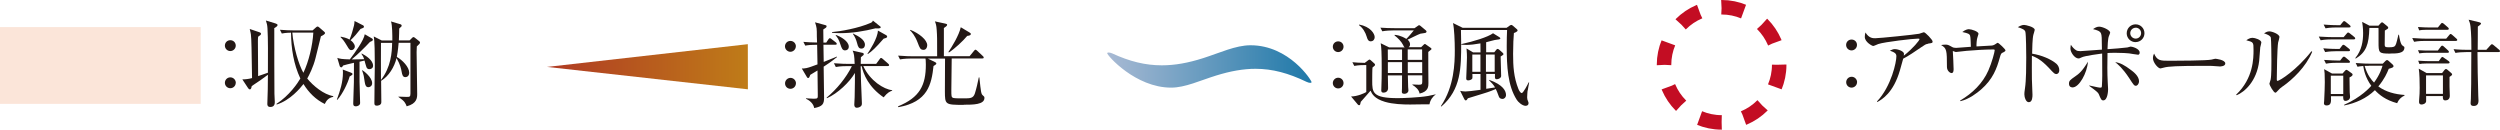 <?xml version="1.0" encoding="UTF-8"?>
<svg xmlns="http://www.w3.org/2000/svg" xmlns:xlink="http://www.w3.org/1999/xlink" viewBox="0 0 345.17 17.9">
  <defs>
    <style>
      .cls-1 {
        fill: url(#_名称未設定グラデーション_4);
        mix-blend-mode: multiply;
      }

      .cls-2 {
        isolation: isolate;
      }

      .cls-3 {
        fill: #fbe5d9;
      }

      .cls-4 {
        fill: url(#_名称未設定グラデーション_5);
      }

      .cls-5 {
        fill: #231815;
      }

      .cls-6 {
        fill: none;
        stroke: #c30d23;
        stroke-dasharray: 3.12 3.12;
        stroke-miterlimit: 10;
        stroke-width: 2px;
      }
    </style>
    <linearGradient id="_名称未設定グラデーション_5" data-name="名称未設定グラデーション 5" x1="-1615.35" y1="-1188.93" x2="-1615.35" y2="-1216.25" gradientTransform="translate(1290.58 -1607.4) rotate(-90.06)" gradientUnits="userSpaceOnUse">
      <stop offset="0" stop-color="#bf7c18"/>
      <stop offset="1" stop-color="#b03b23"/>
    </linearGradient>
    <linearGradient id="_名称未設定グラデーション_4" data-name="名称未設定グラデーション 4" x1="-1799.63" y1="-2095.17" x2="-1799.63" y2="-2122.87" gradientTransform="translate(-1942.02 -1790.45) rotate(-90) scale(1 -1)" gradientUnits="userSpaceOnUse">
      <stop offset="0" stop-color="#a7b9d3"/>
      <stop offset="1" stop-color="#1f79a9"/>
    </linearGradient>
  </defs>
  <g class="cls-2">
    <g id="_レイヤー_2" data-name="レイヤー_2">
      <g id="PC">
        <g>
          <polygon class="cls-4" points="103.25 6.1 103.26 12.33 75.52 9.24 103.25 6.1"/>
          <g>
            <path class="cls-5" d="M109.88,6.39c0,.42-.35.76-.75.76s-.75-.34-.75-.75.32-.75.75-.75c.42,0,.75.32.76.75ZM109.89,11.51c0,.43-.35.75-.75.75-.42,0-.75-.32-.75-.75,0-.4.32-.75.75-.76.42,0,.75.34.76.75Z"/>
            <path class="cls-5" d="M113.72,9.2c.01.82.06,3.74.06,4.3,0,.86-.22,1.2-1.36,1.42-.06-.34-.31-.9-1.15-1.29l.03-.06c.22.01.7.06,1.07.06.55,0,.55-.08.54-.57,0-.53-.04-2.85-.04-3.33-.39.25-.71.43-.99.6-.1.29-.17.44-.29.44-.12,0-.16-.09-.19-.14l-.7-1.18c.44.01.62.03,2.17-.56-.01-.44-.01-.68-.05-2.71-.68,0-1.17.03-1.64.12l-.26-.52c.79.06,1.05.08,1.89.09,0-.1-.03-.56-.03-.84,0-1.09,0-1.21-.25-1.95l1.43.39c.09.03.17.05.17.16,0,.09-.06.17-.12.21-.05.04-.3.21-.34.23-.01.29.01,1.55.02,1.81h.39l.29-.44c.05-.08.14-.17.21-.17.08,0,.16.06.25.14l.57.44c.08.06.13.13.13.19,0,.13-.1.14-.2.14h-1.64c.01.38.03,2.03.04,2.37.61-.25,1.22-.48,1.83-.74v.08c-.29.22-.79.64-1.83,1.31ZM122,13.44c-2.11-1.45-2.79-3.21-3.03-4.3h-.14c0,.56.03,1.56.05,2.14.01.47.12,2.56.12,2.99,0,.18-.03.32-.19.44-.18.13-.4.17-.51.17-.25,0-.35-.19-.35-.43,0-.17.05-.88.05-1.03.04-1.46.04-2.9.04-3.35-.74,1.27-2.38,2.84-3.87,3.49l-.04-.08c1.4-1.16,2.7-2.75,3.49-4.35h-.69c-.17,0-.9,0-1.53.12l-.26-.52c.87.08,1.75.09,2,.09h.86c-.04-1.16-.09-1.41-.28-1.83l1.38.31c.08.01.16.08.16.18s-.04.14-.4.42c-.01.16-.02.74-.02.92h2.13s.48-.65.48-.65c.06-.09.12-.17.19-.17.09,0,.17.08.25.14l.74.65c.08.08.13.12.13.19,0,.13-.12.14-.19.14h-3.38c.94,2.04,2.84,3.21,3.99,3.33v.07c-.29.1-.65.25-1.17.91ZM120.89,3.91c-1.6.4-3.24.67-4.89.67-.49,0-.83-.03-1.12-.05v-.1c1.08-.09,3.64-.52,5.35-1.28.21-.09.25-.2.29-.31l.87.7c.09.07.21.13.21.23,0,.21-.57.16-.71.14ZM116.7,6.96c-.39,0-.49-.3-.66-.81-.23-.73-.42-.97-.65-1.25v-.08c.69.23,1.79.87,1.8,1.61,0,.35-.23.52-.48.52ZM118.93,6.71c-.31,0-.46-.18-.59-.74-.12-.47-.29-.88-.59-1.3l.03-.04c.72.36,1.64.83,1.64,1.55,0,.03,0,.53-.49.53ZM122,5.34c-1.12,1.29-1.6,1.72-2.17,2.12l-.06-.05c.27-.37,1.43-2.17,1.44-3.19l1.15.64c.08.04.13.12.13.21,0,.16-.31.22-.48.27Z"/>
            <path class="cls-5" d="M133.08,14.48c-2.61,0-2.61-.04-2.62-1.89,0-.71.02-3.85.02-4.5h-2.37s.98.48.98.48c.06.04.19.09.19.19,0,.12-.1.18-.39.35-.28,2.56-.8,4.97-4.86,5.69l-.04-.12c3.01-1.22,3.84-2.93,3.84-5.75,0-.57-.03-.73-.05-.85h-1.99c-.33,0-.95.02-1.53.12l-.26-.52c.9.08,1.82.09,2,.09h3.39c0-2.45,0-2.79-.06-3.62-.04-.66-.13-.91-.25-1.2l1.44.31c.16.04.25.06.25.18,0,.13-.26.31-.45.43v3.89s3.55,0,3.55,0l.6-.73c.09-.1.14-.17.22-.17.06,0,.14.07.22.14l.78.73c.1.09.13.13.13.21,0,.12-.1.13-.19.13h-4.23c-.01.75-.05,3.92-.05,4.33,0,.91,0,1.01.26,1.12.18.07,1.18.06,1.42.06.94,0,1.34,0,1.57-.68.18-.55.43-1.61.54-2.21h.08c.22,2.05.24,2.28.48,2.48.16.13.22.18.22.35,0,.94-1.61.94-2.87.94ZM127.49,6.88c-.42,0-.51-.26-.78-.97-.38-1.01-.82-1.48-1.07-1.73l.06-.06c1.2.49,2.32,1.38,2.32,2.13,0,.34-.19.64-.53.64ZM133.54,4.96c-.57.69-1.71,1.76-2.52,2.28l-.08-.06c.45-.65,1.48-2.32,1.71-3.42l1.17.7c.13.08.22.13.22.23,0,.13-.1.23-.51.27Z"/>
          </g>
        </g>
        <g>
          <g>
            <path class="cls-5" d="M185.5,6.45c0,.41-.34.74-.74.74-.41,0-.74-.33-.74-.74,0-.41.32-.74.74-.74s.74.32.74.74ZM185.5,11.47c0,.42-.34.74-.74.74s-.74-.32-.74-.74c0-.39.32-.74.74-.74.41,0,.74.33.74.74Z"/>
            <path class="cls-5" d="M197.39,14.4c-.43-.01-2.31.03-2.69.03-.98,0-2.36-.04-3.48-.37-1.5-.44-1.81-1.14-1.99-1.54-.19.25-1.16,1.31-1.35,1.54-.04.13-.06.32-.09.37-.01.04-.06.1-.14.1-.06,0-.13-.04-.18-.1l-.93-1.11c.9-.01,1.86-.46,2.1-.61v-3.73c-.39,0-1.04,0-1.66.12l-.26-.51c.56.05.94.08,1.71.09l.47-.36c.08-.05.14-.1.18-.1.05,0,.11.04.17.09l.51.46c.05.05.09.1.09.17,0,.08-.04.13-.08.15-.06.05-.19.17-.27.23-.04.25-.04,1.55-.04,1.83,0,1.58,0,2.41,3.56,2.4.56,0,2.83-.07,4.15-.3.27-.05.7-.14,1.03-.22v.05c-.37.22-.75.76-.83,1.31ZM189.27,5.71c-.38,0-.48-.34-.56-.61-.19-.64-.54-1.24-1.08-1.63l.03-.08c1.55.29,2.14,1.26,2.14,1.74,0,.3-.2.57-.52.57ZM197.59,6.85c-.05.05-.33.27-.39.32-.02.61.02,3.62.02,4.31,0,.43,0,1.17-1.22,1.44-.08-.53-.54-.93-.99-1.2v-.06c.13,0,.75.04.89.04.42,0,.47-.09.47-.46v-.84s-1.99,0-1.99,0c0,.13.04,1.36.04,1.59,0,.05.04.45.04.5,0,.23-.2.46-.59.46-.32,0-.32-.19-.32-.29,0-.06.02-.41.02-.48,0-.26,0-1.49.01-1.77h-1.96c.01.26.03,1.48.03,1.76,0,.47-.37.62-.61.62-.33,0-.33-.2-.33-.34,0-.04.01-.2.01-.24.04-.57.05-2.24.05-2.74,0-2.26-.05-2.97-.14-3.5l1.16.57h2.14c-.1-.09-.11-.12-.22-.35-.22-.45-.73-.97-1.16-1.29v-.09c.24.02.82.07,1.62.56.31-.29.66-.73,1.03-1.17h-2.85c-.33,0-.94.02-1.5.12l-.26-.5c.66.05,1.31.07,1.96.07h2.75s.46-.32.46-.32c.05-.04.11-.09.17-.09.06,0,.17.06.2.1l.74.62s.09.09.09.17c0,.03-.03.11-.1.15-.09.05-.62.1-.74.13-.28.08-1.5.71-1.78.83.11.1.34.29.34.65,0,.23-.11.33-.2.39h1.73s.36-.35.36-.35c.05-.05.1-.1.17-.1.04,0,.11.05.14.08l.66.46c.06.04.1.09.1.13,0,.05-.01.08-.04.11ZM193.58,6.83h-1.97c0,.36.01,1.03.01,1.45h1.96s0-1.45,0-1.45ZM193.58,8.58h-1.96s0,1.5,0,1.5h1.96s0-1.5,0-1.5ZM196.35,6.82h-1.99s0,1.45,0,1.45h1.99s0-1.45,0-1.45ZM196.36,8.58h-1.99s0,1.51,0,1.51h1.99s0-1.51,0-1.51Z"/>
            <path class="cls-5" d="M210.91,12.5c-.01.14-.06.64-.06.94,0,.25.03.3.15.61.03.05.04.11.04.19,0,.33-.29.37-.41.37-.46,0-1.05-.55-1.22-.84-1.24-1.95-1.38-4.57-1.38-7.41,0-.94.02-1.54.05-2.22h-6.37c.01.58.03,1.05.03,1.79,0,3.39,0,6.42-2.74,8.78l-.06-.06c1.84-2.73,1.92-5.93,1.92-7.71,0-1.26-.08-3.05-.25-3.76l1.34.66h6.06s.42-.3.42-.3c.1-.06.17-.1.23-.1s.13.04.22.11l.54.47c.08.06.11.13.11.19s-.05.11-.11.15c-.11.08-.28.17-.4.2-.05.64-.11,1.57-.11,2.87,0,1.7.08,3.22.74,4.87.14.34.33.55.45.55.22,0,.83-1.21.97-1.49l.06.03c-.03.18-.19.96-.2,1.11ZM207.4,13.65c-.33,0-.43-.25-.46-.33-.24-.65-.28-.75-.42-1.03-.24.1-.81.36-1.77.64-1.72.52-1.92.59-2.08.64-.13.22-.18.29-.31.29-.09,0-.14-.09-.2-.2l-.56-1.12c.18.04.41.09.73.09.29,0,1.01-.08,2.08-.23v-2.18s-1.12,0-1.12,0c0,.06.01.36.01.42,0,.15-.02.23-.1.29-.17.14-.41.17-.48.17-.28,0-.28-.15-.28-.33,0-.04.1-2.38.1-2.83,0-.09-.01-.88-.06-1.25l.9.54h1.03s-.01-1.24-.01-1.24c-.76.14-1.41.21-1.97.21-.29,0-.47-.01-.66-.03v-.08c1.68-.37,3.67-.97,4.37-1.5l.84.52c.1.06.17.13.17.18,0,.11-.11.15-.42.18-.43.03-1.11.27-1.54.36v1.39s1.12,0,1.12,0l.29-.36c.06-.08.11-.11.17-.11.06,0,.13.04.22.11l.46.41c.08.06.13.14.13.2,0,.09-.09.15-.39.33.01.38.07,2.27.07,2.69,0,.27-.36.45-.6.45-.15,0-.25-.05-.26-.28,0-.06.01-.37.01-.45h-1.21s0,2.05,0,2.05l1.22-.19c-.22-.37-.48-.65-.83-.99l.03-.05c1.94.69,2.31,1.55,2.31,2.09,0,.32-.22.54-.5.54ZM204.4,7.53h-1.12s0,2.38,0,2.38h1.12s0-2.38,0-2.38ZM206.37,7.53h-1.21v2.38h1.21v-2.38Z"/>
          </g>
          <path class="cls-1" d="M181.07,11.36c0,.06-.07.08-.18.08s-.28-.04-.5-.14c-2.49-1.2-4.7-1.8-7.04-1.8-1.67,0-3.45.31-5.44.93-2.21.68-4.27,1.67-6.22,1.67-4.91,0-8.82-4.44-8.82-4.75,0-.06.07-.1.18-.1.14,0,.32.04.5.12,2.42,1.12,4.59,1.65,6.87,1.65,1.78,0,3.63-.33,5.69-.99,2.28-.72,4.48-1.78,6.55-1.78,5.34,0,8.43,4.85,8.43,5.1Z"/>
        </g>
        <g>
          <g>
            <path class="cls-5" d="M32.55,6.3c0,.42-.35.75-.75.75-.42,0-.75-.34-.75-.75,0-.42.32-.75.75-.75.42,0,.75.32.75.75ZM32.55,11.43c0,.43-.35.75-.75.75s-.75-.32-.75-.75c0-.4.32-.75.75-.75.42,0,.75.34.76.75Z"/>
            <path class="cls-5" d="M37.87,3.93c0,1.35,0,8.33.02,9.01,0,.18.05.99.05,1.14,0,.17,0,.69-.61.69-.42,0-.42-.31-.42-.43,0-.31.05-1.7.06-1.99.01-.68.02-1.03.02-2.03-.18.13-.69.52-1,.73-.97.65-1.08.72-1.23.83-.06.31-.12.46-.26.46-.09,0-.17-.06-.25-.18l-.79-1.2c.4,0,.88-.05,1.34-.18-.06-3.78-.08-5.46-.16-6.03-.03-.18-.05-.31-.16-.75l1.33.45c.12.04.23.1.23.22,0,.13-.12.21-.4.4-.03.25-.03.46-.03.7,0,.75.02,4.07.03,4.74.21-.08,1.17-.4,1.35-.47.01-2.29.03-4.72-.06-6.14-.03-.48-.09-.66-.22-1.07l1.34.41c.19.06.27.12.27.22,0,.12-.1.22-.47.44ZM44.83,14.35c-1.24-.6-2.21-1.58-2.93-2.75-.44.57-1.82,2.24-3.69,2.83l-.05-.08c1.79-1.16,2.92-2.84,3.31-3.51-.93-1.97-1.27-4.15-1.29-6.33-.17,0-.74.01-1.27.12l-.26-.52c.66.05,1.33.09,2,.09h2.51s.47-.42.47-.42c.09-.08.16-.12.22-.12s.13.04.22.12l.65.56c.08.07.16.14.16.23,0,.12-.23.29-.57.44-.04.17-.66,2.69-.74,2.99-.31,1.26-.9,2.41-1.15,2.84.81,1.01,2.29,2.22,3.59,2.43v.1c-.75.16-.97.6-1.17.99ZM40.36,4.5c.16,1.98.89,4.46,1.53,5.55.74-1.57,1.27-3.76,1.37-5.55h-2.9Z"/>
            <path class="cls-5" d="M48.27,10.58c-.26.92-.96,2.38-1.69,3.2l-.07-.03c.45-1.2.84-2.43.84-3.72,0-.2-.01-.31-.03-.43l1.14.43c.06.03.21.08.21.18,0,.12-.04.14-.42.37ZM51,9.55c-.31,0-.39-.21-.44-.38-.08-.22-.17-.59-.23-.81-.05.01-.46.11-.69.16,0,.44-.01,2.39,0,2.79,0,.22.08,2.83.08,2.91,0,.36-.43.46-.57.46-.38,0-.38-.23-.38-.42,0-.09.09-2.72.09-2.9,0-.42.01-2.3.01-2.69-.86.2-1.12.26-1.48.37-.14.22-.19.26-.27.26-.09,0-.19-.09-.22-.19l-.33-1.12c.36.13.64.18,1.73.21.69-.9,1.95-2.65,2.06-3.47l1,.58c.05.03.12.09.12.17,0,.16-.17.22-.4.31-.73.79-1.75,1.78-2.52,2.41.26,0,1.18,0,1.72-.03-.09-.3-.18-.46-.38-.73l.05-.05c.58.3,1.56.92,1.56,1.69,0,.36-.32.47-.49.47ZM50.14,3.85c-.05.04-.31.12-.36.14-.4.53-.92,1.14-1.38,1.56.56.42.59.78.59.86,0,.3-.23.51-.47.51-.25,0-.31-.09-.6-.58-.43-.71-.55-.86-.9-1.21l.03-.07c.29.05.81.17,1.21.4.25-.57.48-1.38.61-1.92.05-.22.05-.27.08-.64l1.18.6c.09.05.12.14.12.18,0,.07-.03.12-.1.17ZM50.87,12.04c-.34,0-.44-.26-.51-.7-.1-.74-.14-1-.37-1.62l.04-.03c.16.09,1.35.96,1.35,1.79,0,.42-.32.56-.52.56ZM57.9,6.07c-.09.09-.29.27-.35.34-.01.29-.03.43-.03.78,0,.91.08,4.94.08,5.76,0,.51,0,1.35-1.45,1.73-.16-.42-.26-.71-1.13-1.29v-.05c.1,0,.79.04,1.12.04.4,0,.53,0,.53-.46v-7.01s-1.63,0-1.63,0c-.09,1.08-.21,1.74-.25,1.95.79.44,1.7,1.4,1.71,2.17,0,.42-.26.62-.53.62-.36,0-.44-.31-.52-.77-.08-.4-.16-.91-.7-1.86-.3,1.24-1.08,2.51-2.13,3.14.01.81.03,2.2.03,2.95,0,.47-.58.48-.62.48-.3,0-.34-.14-.34-.38,0-1.53.06-4.75.06-5.23,0-1.51-.02-3.35-.15-3.95l1.11.56h1.46c0-.65,0-2.17-.19-2.63l1.31.39c.12.04.17.12.17.19,0,.1-.04.13-.34.4-.01.4-.01.87-.05,1.64h1.48s.34-.34.34-.34c.1-.1.13-.12.19-.12.05,0,.1.01.2.09l.59.47c.06.05.12.1.12.2,0,.05-.01.1-.08.17ZM52.6,5.92c-.02,1.69,0,3.43,0,5.12,1.38-1.78,1.52-3.8,1.54-5.12h-1.55Z"/>
          </g>
          <rect class="cls-3" y="3.74" width="27.71" height="10.6"/>
        </g>
        <g>
          <path class="cls-5" d="M256.39,6.21c0,.42-.35.75-.75.75-.42,0-.75-.34-.75-.75,0-.42.32-.75.75-.75s.75.32.75.75ZM256.4,11.34c0,.43-.35.75-.75.76-.42,0-.75-.33-.75-.75,0-.4.32-.75.75-.75.42,0,.75.34.76.75Z"/>
          <path class="cls-5" d="M266.22,6.04c-.34.05-.46.14-.94.47-.82.56-1.87,1.28-2.51,1.59-.08.25-.39,1.39-.45,1.61-.91,3.13-2.48,4.02-3.13,4.38l-.04-.08c2-2.12,2.69-5.49,2.68-6.24,0-.38-.22-.53-.9-.78.33-.14.46-.21.66-.21.48,0,1.29.3,1.29.65,0,.08-.01.2-.03.26,1.3-1.03,2.17-2.11,2.17-2.28,0-.04-.01-.08-.18-.08-.68,0-4.6.45-5.51.75-.12.04-.6.27-.7.27-.13,0-1.16-.53-1.16-1.25,0-.22.03-.42.09-.62.48.8,1.04.8,1.34.8.57,0,5.5-.5,6.08-.62.1-.01.55-.21.64-.21.21,0,1.21,1.05,1.21,1.27,0,.22-.05.22-.62.3Z"/>
          <path class="cls-5" d="M276.53,7.25c-.25.13-.27.17-.43.73-.41,1.48-.95,2.96-2.58,4.38-.51.44-1.61,1.32-2.85,1.61l-.04-.09c1.68-.98,3.12-2.37,3.9-4.15.48-1.08.87-2.56.87-2.77,0-.1-.01-.13-.21-.13-1.04,0-2.63.09-3.68.19-.19.01-1.38.16-1.46.16-.04,0-.08-.01-.43-.14.03.22.11,2.35.11,2.54,0,.37-.12.51-.27.51-.25,0-.65-.34-.65-.84,0-2.34-.04-2.59-.81-3.03.14-.03.38-.06.61-.06.32,0,.42.05.9.32.17.1.34.13.57.13.09,0,1.7-.12,2.03-.15-.01-.29-.03-1.39-.11-1.56-.1-.21-.2-.29-1.07-.48.49-.38.82-.39.91-.39.35,0,1.33.31,1.33.64,0,.04-.14.51-.18.6-.06.14-.12.91-.1,1.14.33-.01,1.77-.09,2.07-.12.13-.01.32-.03.64-.26.12-.09.16-.12.22-.12.13,0,1.07.88,1.07,1.04,0,.1-.09.18-.35.31Z"/>
          <path class="cls-5" d="M283.88,10.22c-.19,0-.36-.17-.57-.39-1.2-1.33-1.87-1.79-2.77-2.13,0,.51-.02,2.77,0,3.24,0,.34.08,1.83.08,2.13,0,.27,0,1.04-.51,1.04-.43,0-.61-.75-.61-1.09,0-.2.01-.31.09-.87.16-1.03.17-3.08.17-4.19,0-.56-.02-3.15-.12-3.56-.08-.29-.36-.42-1.04-.65.26-.16.57-.31.86-.31.2,0,1.47.27,1.47.69,0,.1-.16.55-.18.65-.14.49-.17,1.99-.18,2.63,1.33.21,2.64.78,3.36,1.4.23.21.39.53.39.87,0,.43-.26.55-.42.55Z"/>
          <path class="cls-5" d="M286.17,12.07c-.08,0-.51,0-.51-.52,0-.4.17-.52.84-.99.52-.36.97-.69,1.78-2.04-.12,1.6-1.23,3.55-2.12,3.55ZM295.16,7.55c-.2,0-1.07-.17-1.2-.18-.22-.03-1.01-.08-1.88-.08-.53,0-.87.01-1.1.03-.03,1.2-.04,2.85.03,4.04,0,.1.05.95.05.96,0,.16-.04,1.54-.67,1.54-.25,0-.33-.17-.62-.87-.09-.21-.31-.4-1.31-1.13v-.06c1.17.26,1.33.3,1.56.3.17,0,.18-.08.19-.33.05-.87.06-1.24.03-4.38-.23.03-2.44.31-2.85.54-.26.14-.35.14-.42.14-.52,0-1.11-.84-1.11-1.36,0-.17.03-.34.06-.53.2.31.46.61.78.79.09.05.21.09.55.09.03,0,2.57-.19,2.96-.21-.01-1.73-.03-1.92-.12-2.21-.13-.36-.56-.48-1.11-.62.19-.13.49-.34.83-.34.51,0,1.53.48,1.54.83,0,.06-.16.43-.19.51-.13.32-.17,1.37-.18,1.77.36-.01,2.57-.2,2.74-.24.08-.01.4-.12.46-.12.19,0,1.24.27,1.24.83,0,.08-.01.3-.26.3ZM294.89,11.84c-.23,0-.3-.1-.92-1.06-.92-1.39-1.54-1.88-1.93-2.2.68.08,1.33.44,2.17,1.08.3.22,1.12.83,1.12,1.55,0,.4-.26.64-.44.64ZM294.87,5.82c-.69,0-1.24-.54-1.24-1.22,0-.69.54-1.24,1.23-1.24.68,0,1.22.54,1.22,1.23,0,.68-.54,1.22-1.22,1.22ZM294.87,3.83c-.42,0-.75.34-.75.75s.34.75.75.75c.42,0,.75-.34.75-.76s-.34-.75-.75-.75Z"/>
          <path class="cls-5" d="M306.42,9.17c-.12,0-.43-.03-.45-.03-.47-.04-.6-.05-1.47-.05-3.97,0-5.14.08-5.72.24-.04.01-.45.12-.49.12-.34,0-1.04-.83-1.04-1.43,0-.08.01-.33.16-.62.44.99.85.99,2.2.99.9,0,5.12-.02,5.72-.16.08-.01.46-.12.53-.12s1.38.14,1.38.65c0,.4-.65.42-.81.42Z"/>
          <path class="cls-5" d="M312.07,6.51c-.03.3-.13,1.64-.15,1.91-.33,2.79-2.01,4.28-3.11,4.73l-.07-.08c2.4-2.26,2.4-5.07,2.4-6.17,0-1.08-.01-1.08-1-1.34.21-.14.49-.34.86-.34.34,0,1.22.28,1.22.65,0,.1-.13.53-.14.62ZM315.24,11.87c-.44.31-.48.37-.82.73-.06.07-.18.2-.26.2-.25,0-.83-1.07-.83-1.23,0-.09.16-.48.17-.57.12-.55.11-2.24.11-2.59,0-.48-.02-2.89-.08-3.2-.05-.23-.31-.4-.94-.61.17-.1.43-.27.73-.27.39,0,1.4.39,1.4.78,0,.12-.15.64-.18.74-.13.66-.19,4.3-.19,5.1,0,.05,0,.22.09.22.31,0,2.66-1.5,4.7-4.1l.1.08c-.88,2.13-2.75,3.84-4.01,4.74Z"/>
          <path class="cls-5" d="M324.99,5.44h-3.06c-.12,0-.92,0-1.52.12l-.26-.51c.86.06,1.75.08,2,.08h1.43s.43-.5.43-.5c.09-.12.14-.14.19-.14.08,0,.13.04.25.13l.6.48c.08.05.13.14.13.21,0,.09-.08.13-.19.13ZM324.27,7.07h-1.72c-.33,0-.95.02-1.52.12l-.26-.52c.88.08,1.81.09,1.99.09h.26l.32-.42c.09-.12.13-.16.21-.16.06,0,.13.04.25.13l.53.42c.06.05.13.12.13.21,0,.08-.08.13-.2.13ZM324.34,3.79h-1.73c-.17,0-.9,0-1.53.12l-.26-.52c.87.08,1.78.09,2,.09h.29l.35-.43c.08-.1.13-.14.18-.14.07,0,.14.04.25.13l.52.42c.08.06.13.14.13.19,0,.12-.08.14-.2.14ZM324.39,10.68c0,.25.02,1.49.03,2.07.01.1.05.53.05.62,0,.42-.42.56-.61.56-.35,0-.34-.29-.34-.65h-1.69c.03.77.05,1.28-.61,1.28-.3,0-.36-.17-.36-.32,0-.07.01-.23.03-.31.05-.61.09-2.35.09-2.59,0-1.18-.04-1.47-.09-1.79l1.08.6h1.46s.31-.35.31-.35c.1-.12.17-.16.22-.16s.12.03.26.13l.48.35c.07.05.12.1.12.17,0,.16-.14.25-.42.4ZM324.27,8.67h-1.61c-.23,0-.9,0-1.52.12l-.26-.52c.81.06,1.61.09,1.99.09h.23l.31-.4c.08-.1.14-.14.21-.14.08,0,.14.04.23.12l.48.4c.08.07.13.14.13.21,0,.09-.08.13-.2.13ZM323.53,10.45h-1.72s0,2.53,0,2.53h1.72s0-2.53,0-2.53ZM330.98,14.25c-1.61-.43-2.52-1.19-3.08-1.8-1.16,1.13-2.66,1.8-4.25,2.11v-.09c2.36-1.04,3.56-2.41,3.75-2.62-.85-1.18-1.03-2.23-1.11-2.74-.48.04-.61.07-.79.11l-.25-.52c.87.08,1.77.09,1.99.09h1.75s.36-.37.36-.37c.09-.09.16-.13.23-.13.06,0,.12.03.23.13l.52.47c.08.08.14.16.14.23,0,.16-.09.22-.66.38-.22.56-.6,1.43-1.44,2.43,1.04.77,2.33,1.09,3.62,1.18v.08c-.49.22-.83.59-1.03,1.07ZM330.01,7.4c-1.61,0-1.61-.09-1.61-1.65v-1.77s0-.07-.02-.12h-1.25c-.06,2.28-.43,3.34-1.88,4.23l-.06-.07c.91-1.09,1.08-2.38,1.08-3.45,0-.7-.08-1.18-.13-1.55l1,.52h1.25s.27-.3.27-.3c.09-.1.16-.16.22-.16s.14.05.22.12l.51.42c.08.07.13.14.13.21,0,.1-.09.18-.47.39-.01.49-.02,1.42-.02,1.95,0,.29.08.36.55.36.23,0,.64,0,.81-.13.19-.16.25-.39.53-1.6h.08c.06.42.22,1.34.5,1.5.22.13.25.18.25.27,0,.82-1.06.82-1.94.82ZM327.04,9.09c-.17,0-.4,0-.56.01.38,1.3.98,1.98,1.3,2.3.83-1.13,1.06-1.98,1.17-2.32h-1.91Z"/>
          <path class="cls-5" d="M337.72,5.36l.43-.51c.08-.09.13-.16.19-.16.08,0,.2.09.25.14l.55.49c.07.05.13.12.13.19,0,.12-.12.14-.21.14h-4.23c-.22,0-.9,0-1.52.12l-.26-.52c.95.08,1.77.09,1.99.09h2.68ZM336.59,3.8l.39-.48c.08-.09.13-.16.19-.16s.2.08.25.13l.55.48c.06.05.13.12.13.2,0,.1-.08.14-.19.14h-2.81c-.62,0-.88.04-1.09.08l-.17-.46c.71.05,1.3.06,1.42.06h1.34ZM336.59,6.98l.38-.51c.09-.12.14-.17.21-.17.09,0,.21.1.25.14l.57.52c.06.07.12.13.12.2,0,.09-.06.13-.19.13h-2.82c-.64,0-.9.06-1.08.08l-.18-.44c.71.05,1.3.05,1.42.05h1.34ZM336.7,8.46l.31-.43c.09-.12.14-.17.19-.17.08,0,.12.05.26.14l.62.43c.05.04.13.12.13.19,0,.1-.08.14-.21.14h-2.87c-.62,0-.88.04-1.08.08l-.18-.46c.72.05,1.31.06,1.42.06h1.4ZM337.17,10.09l.31-.4c.05-.07.16-.17.22-.17s.17.06.25.14l.51.44s.1.1.1.18c0,.1-.17.22-.36.34v1.36c0,.2.04,1.05.04,1.24,0,.47-.31.64-.6.64-.33,0-.38-.19-.36-.6h-2.31c0,.17.01.67,0,.73-.04.3-.39.44-.64.44-.22,0-.34-.13-.34-.35,0-.06,0-.21.01-.26.06-.49.08-1.31.08-1.7,0-.71-.02-2.01-.13-2.64l1.09.61h2.13ZM334.96,10.41v2.55s2.33,0,2.33,0v-2.55s-2.33,0-2.33,0ZM343.27,6.89l.56-.62c.06-.08.17-.17.22-.17.06,0,.16.06.25.14l.74.62c.05.05.13.12.13.19,0,.13-.12.14-.21.14h-2.9c.02,1.85.03,3.62.11,6.04.01.26.03.53.03.65,0,.48-.19.75-.67.75-.33,0-.42-.16-.42-.38,0-.12.04-.55.04-.62.04-.95.05-2.31.06-6.44h-.66c-.57,0-1.23.05-1.53.12l-.26-.52c.78.08,1.68.09,2,.09h.46c.01-.94-.02-2.26-.12-3.19-.04-.38-.14-.71-.26-.97l1.46.35c.1.03.25.09.25.17,0,.1-.13.22-.44.43.01.6-.02,2.69-.02,3.21h1.21Z"/>
        </g>
        <circle class="cls-6" cx="237.7" cy="8.95" r="7.95"/>
      </g>
    </g>
  </g>
</svg>
